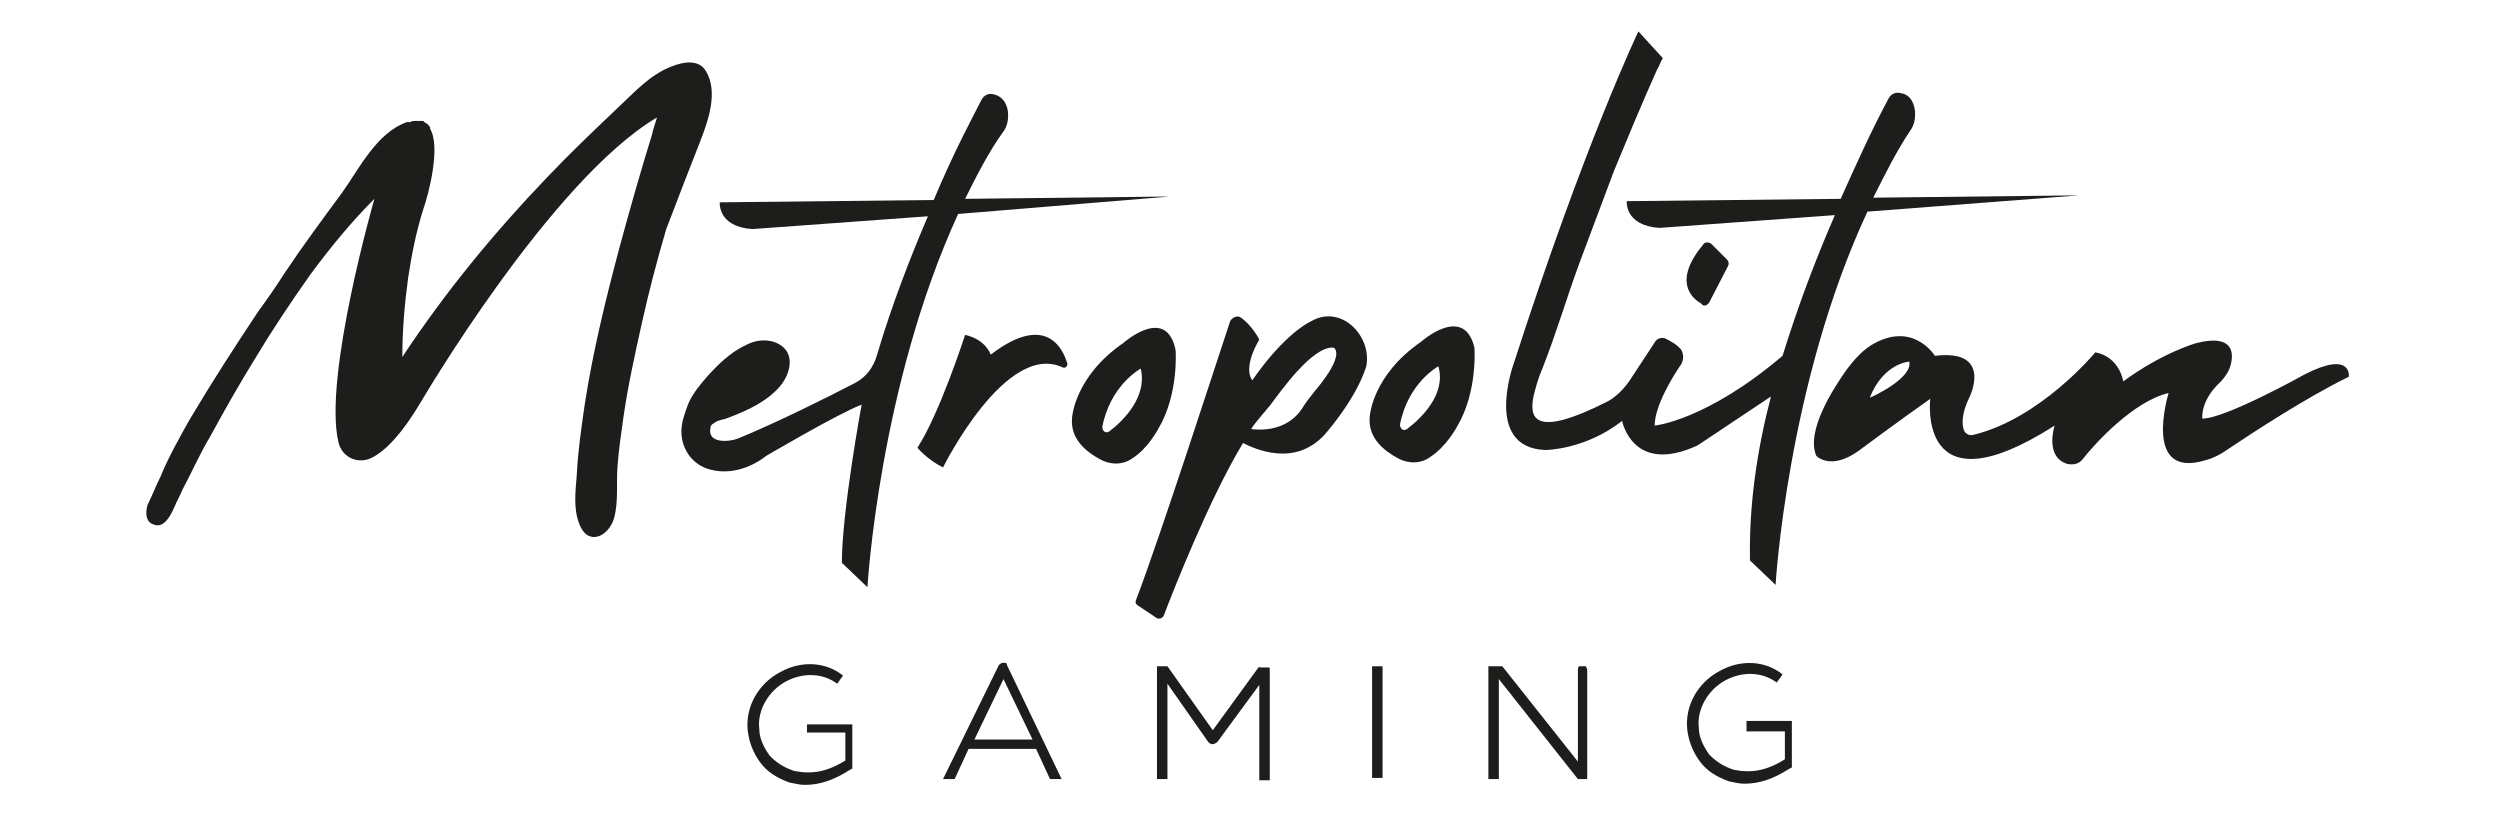 <?xml version="1.0" encoding="utf-8"?>
<!-- Generator: Adobe Illustrator 27.5.0, SVG Export Plug-In . SVG Version: 6.00 Build 0)  -->
<svg version="1.1" id="Layer_1" xmlns="http://www.w3.org/2000/svg" xmlns:xlink="http://www.w3.org/1999/xlink" x="0px" y="0px"
	 viewBox="0 0 215 70" style="enable-background:new 0 0 215 70;" xml:space="preserve">
<style type="text/css">
	.st0{fill:#1D1D1B;}
</style>
<g>
	<path class="st0" d="M60.2,12.2c0.7-1.8,1.6-4.3,0.5-6.1c-0.6-1-1.9-0.8-2.9-0.4c-1.9,0.7-3.3,2.3-4.7,3.6c-2,1.9-4.1,3.9-6,5.9
		c-4.6,4.8-8.8,9.9-12.5,15.5c0-2.3,0.2-4.6,0.5-6.8c0.3-2,0.7-4,1.3-5.9c0,0,0,0,0,0c0.5-1.4,1.5-5.4,0.6-6.9c0,0,0,0,0-0.1
		c0-0.1-0.1-0.1-0.1-0.2c0,0-0.1,0-0.1-0.1c-0.1-0.1-0.2-0.1-0.3-0.2c0,0-0.1-0.1-0.1-0.1c0,0,0,0,0,0c-0.1,0-0.2,0-0.3,0
		c-0.1,0-0.1,0-0.2,0c-0.1,0-0.1,0-0.2,0c-0.1,0-0.3,0-0.4,0.1c0,0-0.1,0-0.1,0c0,0,0,0-0.1,0c0,0,0,0-0.1,0c-2.6,0.9-4.1,4-5.6,6.1
		c-1.7,2.3-3.4,4.6-5,7c-0.7,1.1-1.4,2.1-2.2,3.2c-2,3-4,6.1-5.9,9.3c-0.9,1.6-1.8,3.2-2.5,4.9c-0.4,0.8-0.7,1.6-1.1,2.4
		c-0.2,0.6-0.2,1.5,0.5,1.7c0.9,0.4,1.5-0.8,1.8-1.5c0.2-0.5,0.5-1,0.7-1.5c0.8-1.5,1.5-3.1,2.4-4.6c1.2-2.2,2.5-4.5,3.8-6.6
		c1.5-2.5,3.1-4.9,4.8-7.3c1.7-2.3,3.5-4.5,5.5-6.5c0,0-4.4,15.3-3.1,20.9c0.3,1.4,1.8,2,3,1.3c1.1-0.6,2.5-2,4.2-4.9
		c0,0,11.1-18.9,20.2-24.3c-0.1,0.4-0.4,1.2-0.4,1.4c-1,3.2-1.9,6.4-2.8,9.7c-1.2,4.5-2.3,9-3,13.5c-0.3,2.1-0.6,4.1-0.7,6.2
		c-0.1,1.3-0.3,2.8,0.2,4.1c0.7,2,2.5,1.2,3-0.4c0.4-1.4,0.2-3,0.3-4.4c0.1-1.4,0.3-2.8,0.5-4.2c0.4-2.8,1-5.5,1.6-8.2
		c0.6-2.7,1.3-5.4,2.1-8.1C58.4,16.8,59.3,14.5,60.2,12.2C60.2,12.2,60.2,12.2,60.2,12.2z"/>
	<path class="st0" d="M100.6,16.9L83,17.1c1-2,2-4,3.3-5.8c0.3-0.4,0.4-0.9,0.4-1.4c0-0.7-0.3-1.6-1.3-1.8c-0.4-0.1-0.8,0.1-1,0.5
		c-0.6,1.2-2.3,4.3-4.1,8.6l-18.4,0.2c0,0-0.2,2.1,2.8,2.3l15.1-1.1c-1.5,3.5-3.1,7.6-4.4,12c-0.3,1-0.9,1.8-1.8,2.3
		c-2.3,1.2-6.7,3.4-10.1,4.8c-0.7,0.3-2.7,0.5-2.4-0.9c0-0.2,0.1-0.3,0.3-0.4c0.3-0.3,0.9-0.3,1.3-0.5c1.6-0.6,3.3-1.4,4.4-2.7
		c0.9-1.1,1.3-2.8-0.1-3.6c-0.9-0.5-2-0.4-2.9,0.1c-1.3,0.6-2.4,1.7-3.3,2.7c-0.6,0.7-1.2,1.4-1.6,2.3c-0.3,0.8-0.6,1.6-0.6,2.4
		c0,1.4,0.8,2.7,2.2,3.2c1.8,0.6,3.7,0,5.1-1.1c0,0,6.3-3.7,8.2-4.4c0,0-1.7,9.2-1.7,13.6l2.2,2.1c0,0,1-17.3,7.8-32.1L100.6,16.9z"
		/>
	<path class="st0" d="M152.3,34.1c-1.2,4.6-1.9,9.4-1.8,14.1l2.2,2.1c0,0,1-17.3,7.9-32.1l18.2-1.4l-17.7,0.2c1-2,2-4,3.2-5.8
		c0.3-0.4,0.4-0.9,0.4-1.4c0-0.7-0.3-1.7-1.3-1.8c-0.4-0.1-0.8,0.1-1,0.5c-1.5,2.8-2.8,5.7-4.1,8.6l-18.4,0.2c0,0-0.2,2.1,2.8,2.3
		l15.1-1.1c-1.7,3.9-3.2,7.9-4.5,12.1c-6.6,5.6-11,6-11,6c0-1.7,1.6-4.3,2.3-5.3c0.2-0.4,0.2-0.8,0-1.2c-0.4-0.5-1-0.8-1.4-1
		c-0.3-0.1-0.6,0-0.8,0.2l-2.3,3.5c-0.5,0.7-1.1,1.3-1.8,1.7c-6.5,3.3-6.8,1.4-6.4-0.5c0.2-0.8,0.4-1.5,0.7-2.2
		c1.2-3,2.1-6.1,3.2-9.1c1-2.7,2-5.3,3-8c1.2-2.9,2.4-5.8,3.7-8.7c0.2-0.3,0.3-0.7,0.5-1l-2.1-2.3c0,0-4.6,9.6-10.7,28.5
		c0,0-2.7,7.3,2.7,7.5c0,0,3.4,0,6.6-2.5c0,0,0.9,4.7,6.5,2.1L152.3,34.1z"/>
	<path class="st0" d="M85.2,30.5c0,0-0.4-1.3-2.2-1.7c0,0-2.2,6.8-4.1,9.7c0,0,0.8,1,2.2,1.7c0,0,5.4-10.9,10.3-8.6
		c0.2,0.1,0.4-0.1,0.4-0.3C91.4,29.9,89.9,26.9,85.2,30.5z"/>
	<path class="st0" d="M99.6,36.9c1.8-3,1.5-6.8,1.5-6.8c-0.8-3.9-4.5-0.6-4.5-0.6c-4.2,2.9-4.4,6.4-4.4,6.4c-0.2,1.9,1.3,3,2.4,3.6
		c0.9,0.5,2,0.5,2.8-0.1C98.7,38.6,99.6,36.9,99.6,36.9z M95.4,37.1c-0.3,0.2-0.6,0-0.6-0.4c0.7-3.6,3.3-5,3.3-5
		C98.7,34.1,96.6,36.2,95.4,37.1z"/>
	<path class="st0" d="M122.2,29.4c-4.2,2.9-4.4,6.4-4.4,6.4c-0.2,1.9,1.3,3,2.4,3.6c0.9,0.5,2,0.5,2.8-0.1c1.4-0.9,2.3-2.6,2.3-2.6
		c1.8-3,1.5-6.8,1.5-6.8C125.9,26.1,122.2,29.4,122.2,29.4z M121,36.9c-0.3,0.2-0.6,0-0.6-0.4c0.7-3.6,3.3-5,3.3-5
		C124.4,33.9,122.2,36,121,36.9z"/>
	<path class="st0" d="M113,27.5c-1.1,0.5-3,1.9-5.3,5.2c0,0-0.9-0.9,0.6-3.5c0,0-0.6-1.2-1.6-1.9c-0.3-0.2-0.7,0-0.9,0.3
		c-1.1,3.3-6,18.5-8.1,24c-0.1,0.2,0,0.4,0.2,0.5l1.5,1c0.2,0.2,0.6,0.1,0.7-0.2c0.8-2.1,3.9-10,6.8-14.8c1,0.5,4.4,2.1,7-0.7
		c0,0,2.7-3,3.6-5.9C118,29,115.5,26.3,113,27.5z M113.1,33.6c-0.4,0.5-0.8,1-1.1,1.5c-0.5,0.8-1.8,2.1-4.4,1.8
		c0.3-0.5,0.7-0.9,1-1.3c0.2-0.2,0.4-0.5,0.6-0.7c0.9-1.2,3.7-5.2,5.5-5C114.7,29.9,115.8,30.4,113.1,33.6z"/>
	<path class="st0" d="M147,26l1.6-3.1c0.1-0.2,0.1-0.4-0.1-0.6l-1.3-1.3c-0.2-0.2-0.6-0.2-0.7,0c-2.6,3.1-1.1,4.6-0.2,5.1
		C146.5,26.4,146.8,26.3,147,26z"/>
	<path class="st0" d="M198.2,32.2c0,0-6.8,3.8-8.8,3.8c0,0-0.2-1.5,1.5-3.1c0.5-0.5,0.9-1.1,1-1.8c0.2-1.1-0.2-2.3-3-1.6
		c0,0-2.9,0.8-6.3,3.3c0,0-0.3-2.1-2.4-2.5c0,0-4.7,5.7-10.5,7.1c-0.3,0.1-0.7-0.1-0.8-0.4c-0.2-0.5-0.2-1.5,0.5-2.9
		c0,0,2-4.1-3-3.5c0,0-1.9-3.1-5.5-0.9c-0.8,0.5-1.5,1.3-2.1,2.1c-1.2,1.7-3.5,5.3-2.6,7.4c0,0,1.2,1.3,3.6-0.4c0,0,3.5-2.6,6.2-4.5
		c0,0-1.2,9.9,10.7,2.3c0,0-0.9,2.7,1.1,3.3c0.5,0.1,1,0,1.3-0.4c1.1-1.4,4.4-5,7.4-5.7c0,0-2.3,7.4,3.1,5.8
		c0.8-0.2,1.5-0.6,2.2-1.1c1.8-1.2,6.5-4.3,10.2-6.1C202,32.4,202.3,30.1,198.2,32.2z M160.8,34.2c1.2-3,3.4-3.1,3.4-3.1
		C164.5,32.5,161.1,34.1,160.8,34.2z"/>
	<rect x="118" y="57.3" class="st0" width="0.9" height="9.6"/>
	<path class="st0" d="M108.3,57.3l-4,5.5l-3.9-5.5h-0.9c0,0,0,0.1,0,0.1v9.5c0,0,0,0.1,0,0.1h0.9c0,0,0-0.1,0-0.1v-8.1l3.5,5
		c0.1,0.1,0.2,0.2,0.4,0.2c0.1,0,0.3-0.1,0.4-0.2l3.6-4.9V67c0,0,0,0,0,0.1h0.9c0,0,0,0,0-0.1v-9.4c0-0.1,0-0.2-0.1-0.2H108.3z"/>
	<path class="st0" d="M135.8,57.3c-0.1,0.1-0.1,0.2-0.1,0.3v7.9l-6.5-8.2H128V67h0.9v-8.6l6.8,8.6h0.8c0-0.1,0-0.1,0-0.2v-9.2
		c0-0.1-0.1-0.2-0.1-0.3H135.8z"/>
	<path class="st0" d="M86.3,57c-0.2,0-0.3,0.1-0.4,0.2L81.1,67h1l1.2-2.6c0,0,0,0,0,0h5.8l1.2,2.6h1l-4.7-9.8
		C86.6,57,86.5,57,86.3,57z M83.8,63.6l2.5-5.2l2.5,5.2H83.8z"/>
	<path class="st0" d="M69.7,63h3v2.4c-1.6,1-2.9,1.2-4.4,0.9c-0.9-0.3-1.5-0.7-2.1-1.3c-0.5-0.7-0.9-1.5-0.9-2.3
		c-0.2-1.6,0.8-3.3,2.3-4.1c1.5-0.8,3.2-0.7,4.4,0.2l0.5-0.7c-1.5-1.2-3.6-1.3-5.4-0.3c-1.9,1-3,3-2.8,5c0.1,1,0.5,2,1.1,2.8
		c0.6,0.8,1.4,1.3,2.5,1.7c0.5,0.1,0.9,0.2,1.3,0.2c1.3,0,2.5-0.4,3.9-1.3l0.2-0.1v-3.8h-3.9V63z"/>
	<path class="st0" d="M150.5,62.9h3v2.4c-1.6,1-2.9,1.2-4.4,0.9c-0.9-0.3-1.5-0.7-2.1-1.3c-0.5-0.7-0.9-1.5-0.9-2.3
		c-0.2-1.6,0.8-3.3,2.3-4.1c1.5-0.8,3.2-0.7,4.4,0.2l0.5-0.7c-1.5-1.2-3.6-1.3-5.4-0.3c-1.9,1-3,3-2.8,5c0.1,1,0.5,2,1.1,2.8
		c0.6,0.8,1.4,1.3,2.5,1.7c0.5,0.1,0.9,0.2,1.3,0.2c1.3,0,2.5-0.4,3.9-1.3l0.2-0.1V62h-3.9V62.9z"/>
</g>
<g>
</g>
<g>
</g>
<g>
</g>
<g>
</g>
<g>
</g>
<g>
</g>
</svg>
